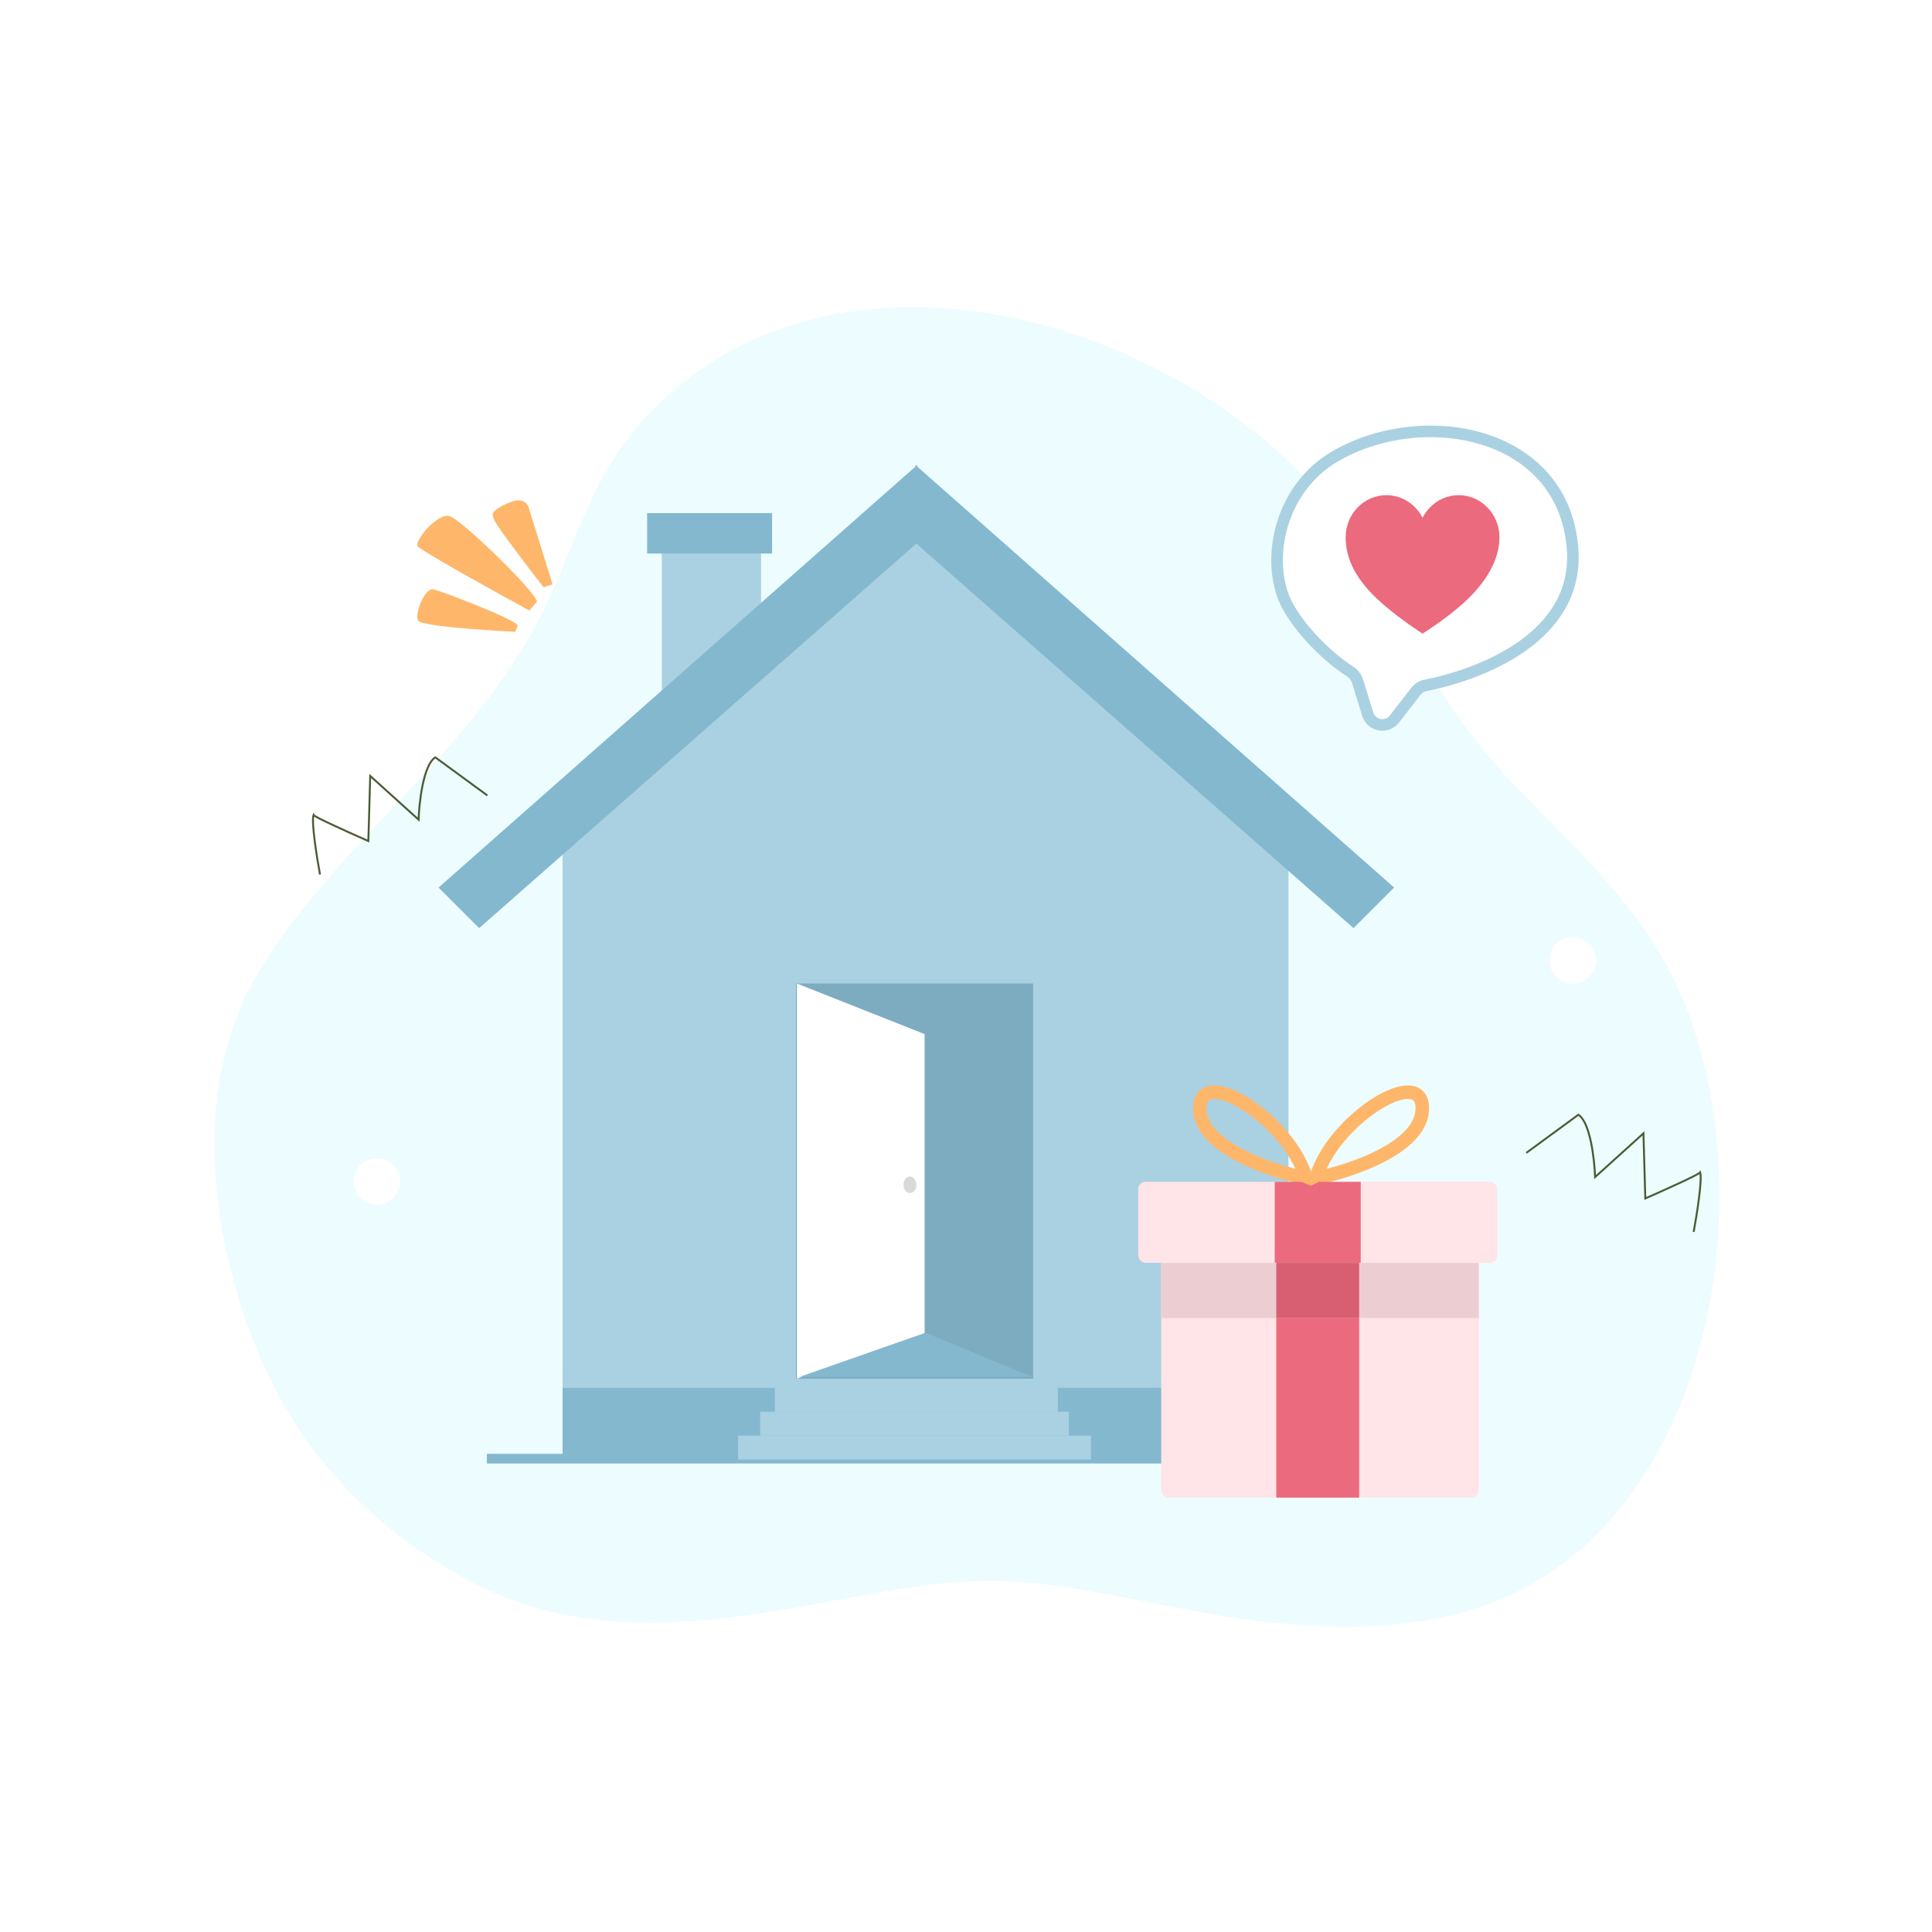 <svg width="1000" height="1000" viewBox="0 0 1000 1000" fill="none" xmlns="http://www.w3.org/2000/svg">
<rect width="1000" height="1000" fill="white"/>
<path d="M719.406 311.04C714.091 300.5 708.231 290.245 701.85 280.314C627.309 166.597 427.678 104.742 328.743 222.275C305.174 250.284 296.945 284.131 281.087 316.263C244.988 389.341 177.626 433.02 135.271 500.616C102.487 553.092 106.868 620.349 125.151 677.045C145.019 738.658 179.986 781.69 235.919 814.405C298.61 851.081 365.682 840.893 433.449 828.134C463.938 822.393 495.364 816.539 526.532 818.722C565.556 821.472 604.128 832.517 642.78 837.885C683.049 843.481 724.821 844.791 763.603 832.63C887.805 793.657 917.178 611.083 866.159 506.389C848.069 469.357 817.435 440.798 788.983 411.803C758.268 380.512 739.435 349.899 719.406 311.04Z" fill="#EDFCFE"/>
<path d="M286 302.427L281.342 304C274.925 295.713 261.158 277.692 257.432 271.901C253.705 266.111 255.089 265.293 256.189 264.349C257.535 263.195 261.406 260.572 266.126 259.314C270.846 258.055 273.061 260.887 273.579 262.461L286 302.427Z" fill="#FEB76A"/>
<path d="M273.942 316L278 311.334C276.127 305.113 238.981 269.03 232.738 267.164C226.495 265.298 214.321 279.917 216.194 282.717C217.692 284.956 255.317 305.839 273.942 316Z" fill="#FEB76A"/>
<path d="M266.734 327L268 323.772C266.734 320.544 228.74 306.018 224.308 305.049C219.875 304.081 214.493 317.639 216.392 321.19C217.912 324.03 250.586 326.247 266.734 327Z" fill="#FEB76A"/>
<path d="M165.633 452.645C164.028 443.982 161.108 425.692 162.264 421.841C163.034 422.997 181.516 431.307 190.661 435.318L191.624 401.626L216.652 424.248C216.973 415.103 219.155 395.851 225.316 392L252.269 411.734" stroke="#4B5C33"/>
<path d="M876.636 637.645C878.241 628.982 881.161 610.692 880.006 606.841C879.235 607.997 860.753 616.307 851.608 620.318L850.645 586.626L825.617 609.248C825.296 600.103 823.114 580.851 816.954 577L790 596.734" stroke="#4B5C33"/>
<path d="M252 755H725" stroke="#84B8CE" stroke-width="5"/>
<circle cx="195.033" cy="611.586" r="12.033" fill="white"/>
<circle cx="814.001" cy="497.033" r="12.033" fill="white"/>
<rect x="291.193" y="716.448" width="375.716" height="38.998" fill="#84B8CE"/>
<path d="M291.193 718.35V440.13L477.508 273.198L666.908 440.13V718.35H291.193Z" fill="#AAD1E2"/>
<path d="M342.556 281.758H393.92V338.502L342.556 360.706V281.758Z" fill="#AAD1E2"/>
<path d="M474.814 240.636L474.814 280.904L248.009 480.396L227 459.386L474.814 240.636Z" fill="#84B8CE"/>
<path d="M473.775 240.636L473.775 280.904L700.579 480.396L721.589 459.386L473.775 240.636Z" fill="#84B8CE"/>
<rect x="334.947" y="265.589" width="64.68" height="20.926" fill="#84B8CE"/>
<rect x="412.016" y="509.09" width="122.702" height="204.503" fill="#84B8CE"/>
<rect x="412.016" y="509.09" width="122.702" height="204.503" fill="#7DACC0"/>
<path d="M412.48 509.09L478.587 535.248V690.29L412.48 713.594V509.09Z" fill="white"/>
<rect x="401.066" y="718.35" width="146.482" height="12.365" fill="#AAD1E2"/>
<rect x="393.456" y="730.715" width="159.798" height="12.365" fill="#AAD1E2"/>
<rect x="382.041" y="743.08" width="182.626" height="12.365" fill="#AAD1E2"/>
<ellipse cx="470.976" cy="613.245" rx="3.329" ry="4.28" fill="#D9D9D9"/>
<path d="M534.231 712.642L479.063 689.814L413.907 712.642H534.231Z" fill="#84B8CE"/>
<path d="M707.94 369.65L702.636 352.531C701.914 350.202 700.156 348.337 698.085 347.049C690.025 342.034 674.839 328.656 666.667 314.015C654.727 292.622 661.031 253.341 691.542 235.906C736.815 210.036 808.954 222.971 813.929 283.667C817.762 330.429 764.991 349.414 737.83 354.753C735.891 355.134 734.15 356.174 732.939 357.735L721.75 372.158C717.827 377.216 709.835 375.764 707.94 369.65Z" fill="white" stroke="#AAD1E2" stroke-width="6"/>
<path d="M717.622 256.304C725.757 256.304 732.782 261.068 736.312 268.017C739.843 261.068 746.867 256.304 755.003 256.304C766.664 256.304 776.113 266.083 776.113 278.119C776.113 290.154 768.881 301.187 759.536 310.25C750.191 319.312 736.312 327.945 736.312 327.945C736.312 327.945 722.884 319.455 713.089 310.25C702.641 300.435 696.512 290.19 696.512 278.119C696.512 266.047 705.96 256.304 717.622 256.304Z" fill="#EC6A7D"/>
<rect x="601.043" y="641.746" width="164.405" height="133.43" rx="3.746" fill="#FFE4E8"/>
<rect x="589.129" y="611.717" width="185.871" height="41.886" rx="3.746" fill="#FFE4E8"/>
<path d="M675.968 609.802C657.994 606.227 621.838 594.142 621.009 574.407C619.972 549.738 667.672 579.77 675.968 609.802Z" stroke="#FEB76A" stroke-width="7" stroke-linejoin="round"/>
<rect x="601.043" y="653.66" width="164.405" height="28.592" fill="#ECCED2"/>
<path d="M681.203 609.803C699.177 606.228 735.333 594.143 736.162 574.408C737.199 549.74 689.499 579.771 681.203 609.803Z" stroke="#FEB76A" stroke-width="7" stroke-linejoin="round"/>
<rect x="659.812" y="611.717" width="44.504" height="41.886" fill="#EC6A7D"/>
<rect x="660.609" y="682.251" width="42.888" height="92.924" fill="#EC6A7D"/>
<rect width="42.888" height="28.592" transform="matrix(1 0 0 -1 660.609 682.251)" fill="#D75F71"/>
<path d="M678.585 608.492L673.349 600.639L674.658 609.801L672.041 611.11L678.585 613.728L683.821 611.11L685.13 598.021L678.585 608.492Z" fill="#FEB76A"/>
</svg>
